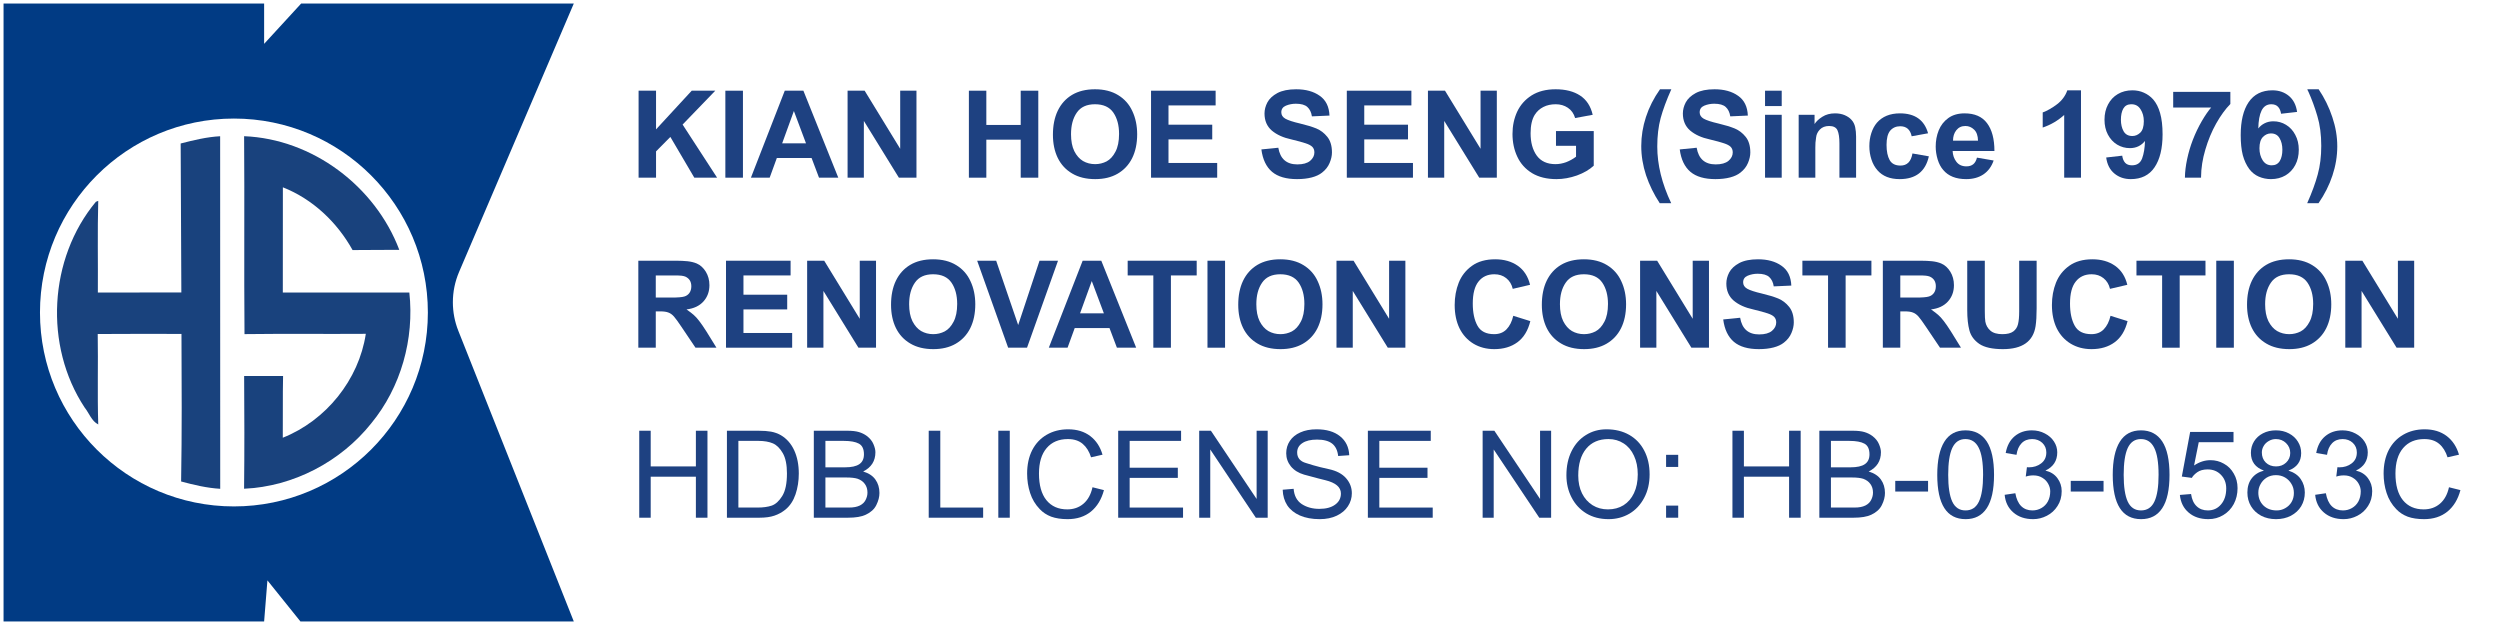 <svg xmlns="http://www.w3.org/2000/svg" xmlns:xlink="http://www.w3.org/1999/xlink" width="400" zoomAndPan="magnify" viewBox="0 0 300 75" height="100" preserveAspectRatio="xMidYMid meet" version="1.0"><defs><g/><clipPath id="3c4c2ec107"><path d="M 0.426 0.426 L 68.863 0.426 L 68.863 74.574 L 0.426 74.574 Z M 0.426 0.426 " clip-rule="nonzero"/></clipPath><clipPath id="1562d98f9e"><path d="M 28.07 60.77 C 15.219 60.77 4.797 50.352 4.797 37.5 C 4.797 24.648 15.219 14.227 28.07 14.227 C 40.926 14.227 51.344 24.648 51.344 37.5 C 51.344 50.352 40.926 60.77 28.07 60.77 M 54.344 36.273 C 54.344 35.648 54.406 35.023 54.531 34.414 C 54.656 33.805 54.844 33.207 55.09 32.629 L 68.855 0.426 L 36.137 0.426 L 31.695 5.262 L 31.695 0.426 L 0.426 0.426 L 0.426 74.574 L 31.695 74.574 L 32.09 69.645 L 36.051 74.574 L 68.855 74.574 L 55 39.699 C 54.566 38.609 54.344 37.449 54.344 36.277 " clip-rule="nonzero"/></clipPath><clipPath id="c976ebee09"><path d="M 6.816 16.277 L 26.504 16.277 L 26.504 58.723 L 6.816 58.723 Z M 6.816 16.277 " clip-rule="nonzero"/></clipPath><clipPath id="22e333b0fb"><path d="M 21.68 17.219 C 23.238 16.82 24.809 16.434 26.418 16.348 C 26.422 30.453 26.414 44.551 26.426 58.656 C 24.828 58.562 23.273 58.191 21.734 57.777 C 21.836 51.879 21.805 45.973 21.777 40.07 C 18.426 40.07 15.074 40.051 11.727 40.082 C 11.789 43.699 11.676 47.316 11.789 50.934 C 10.992 50.539 10.688 49.562 10.152 48.898 C 5.27 41.5 5.84 31.027 11.504 24.215 C 11.574 24.184 11.719 24.133 11.789 24.102 C 11.688 27.766 11.77 31.438 11.742 35.102 C 15.082 35.105 18.422 35.109 21.762 35.098 C 21.727 29.141 21.707 23.18 21.68 17.219 " clip-rule="nonzero"/></clipPath><clipPath id="ae5626e20d"><path d="M 29.234 16.277 L 49.262 16.277 L 49.262 58.723 L 29.234 58.723 Z M 29.234 16.277 " clip-rule="nonzero"/></clipPath><clipPath id="8de4f19d14"><path d="M 29.297 16.344 C 37.5 16.672 45.023 22.352 47.914 29.98 C 46.047 30.008 44.176 29.977 42.309 30.008 C 40.449 26.664 37.527 23.891 33.945 22.477 C 33.934 26.688 33.949 30.895 33.938 35.105 L 49.121 35.105 C 49.734 40.668 48.117 46.465 44.551 50.801 C 40.883 55.41 35.184 58.391 29.289 58.648 C 29.34 54.137 29.328 49.629 29.297 45.121 C 30.852 45.121 32.41 45.121 33.969 45.121 C 33.914 47.59 33.961 50.062 33.934 52.527 C 39.117 50.465 43.059 45.586 43.898 40.059 C 39.043 40.094 34.191 40.031 29.34 40.094 C 29.273 32.18 29.355 24.262 29.293 16.344 " clip-rule="nonzero"/></clipPath></defs><g fill="#1e4181" fill-opacity="1"><g transform="translate(75.537, 21.322)"><g><path d="M 3.188 -5.797 L 7.469 -10.438 L 10.297 -10.438 L 6.375 -6.375 L 10.516 0 L 7.781 0 L 4.906 -4.891 L 3.188 -3.156 L 3.188 0 L 1.094 0 L 1.094 -10.438 L 3.188 -10.438 Z M 3.188 -5.797 "/></g></g></g><g fill="#1e4181" fill-opacity="1"><g transform="translate(86.059, 21.322)"><g><path d="M 3.094 0 L 0.984 0 L 0.984 -10.438 L 3.094 -10.438 Z M 3.094 0 "/></g></g></g><g fill="#1e4181" fill-opacity="1"><g transform="translate(90.11, 21.322)"><g><path d="M 10.484 0 L 8.172 0 L 7.281 -2.359 L 3.109 -2.359 L 2.25 0 L 0 0 L 4.062 -10.438 L 6.297 -10.438 Z M 3.75 -4.125 L 6.609 -4.125 L 5.156 -8 Z M 3.75 -4.125 "/></g></g></g><g fill="#1e4181" fill-opacity="1"><g transform="translate(100.632, 21.322)"><g><path d="M 7.391 -3.469 L 7.391 -10.438 L 9.344 -10.438 L 9.344 0 L 7.234 0 L 3.031 -6.812 L 3.031 0 L 1.078 0 L 1.078 -10.438 L 3.125 -10.438 Z M 7.391 -3.469 "/></g></g></g><g fill="#1e4181" fill-opacity="1"><g transform="translate(111.153, 21.322)"><g/></g></g><g fill="#1e4181" fill-opacity="1"><g transform="translate(115.204, 21.322)"><g><path d="M 3.156 -6.328 L 7.281 -6.328 L 7.281 -10.438 L 9.391 -10.438 L 9.391 0 L 7.281 0 L 7.281 -4.562 L 3.156 -4.562 L 3.156 0 L 1.062 0 L 1.062 -10.438 L 3.156 -10.438 Z M 3.156 -6.328 "/></g></g></g><g fill="#1e4181" fill-opacity="1"><g transform="translate(125.726, 21.322)"><g><path d="M 5.672 -10.609 C 6.766 -10.609 7.691 -10.375 8.453 -9.906 C 9.211 -9.445 9.781 -8.805 10.156 -7.984 C 10.539 -7.172 10.734 -6.242 10.734 -5.203 C 10.734 -4.098 10.531 -3.141 10.125 -2.328 C 9.719 -1.523 9.133 -0.906 8.375 -0.469 C 7.625 -0.039 6.734 0.172 5.703 0.172 C 4.617 0.172 3.695 -0.051 2.938 -0.5 C 2.176 -0.945 1.598 -1.57 1.203 -2.375 C 0.816 -3.176 0.625 -4.102 0.625 -5.156 C 0.625 -6.258 0.816 -7.219 1.203 -8.031 C 1.598 -8.852 2.172 -9.488 2.922 -9.938 C 3.672 -10.383 4.586 -10.609 5.672 -10.609 Z M 2.797 -5.219 C 2.797 -4.406 2.926 -3.727 3.188 -3.188 C 3.457 -2.656 3.805 -2.258 4.234 -2 C 4.672 -1.75 5.156 -1.625 5.688 -1.625 C 6.176 -1.625 6.633 -1.734 7.062 -1.953 C 7.488 -2.18 7.844 -2.566 8.125 -3.109 C 8.414 -3.648 8.562 -4.363 8.562 -5.25 C 8.562 -6.289 8.332 -7.145 7.875 -7.812 C 7.414 -8.477 6.68 -8.812 5.672 -8.812 C 4.672 -8.812 3.941 -8.473 3.484 -7.797 C 3.023 -7.129 2.797 -6.27 2.797 -5.219 Z M 2.797 -5.219 "/></g></g></g><g fill="#1e4181" fill-opacity="1"><g transform="translate(137.063, 21.322)"><g><path d="M 8.812 -8.672 L 3.156 -8.672 L 3.156 -6.359 L 8.406 -6.359 L 8.406 -4.594 L 3.156 -4.594 L 3.156 -1.766 L 9 -1.766 L 9 0 L 1.062 0 L 1.062 -10.438 L 8.812 -10.438 Z M 8.812 -8.672 "/></g></g></g><g fill="#1e4181" fill-opacity="1"><g transform="translate(146.783, 21.322)"><g/></g></g><g fill="#1e4181" fill-opacity="1"><g transform="translate(150.835, 21.322)"><g><path d="M 4.703 -10.609 C 5.859 -10.609 6.801 -10.348 7.531 -9.828 C 8.27 -9.316 8.66 -8.523 8.703 -7.453 L 6.594 -7.359 C 6.52 -7.848 6.336 -8.223 6.047 -8.484 C 5.766 -8.742 5.305 -8.875 4.672 -8.875 C 4.242 -8.875 3.844 -8.797 3.469 -8.641 C 3.102 -8.484 2.922 -8.219 2.922 -7.844 C 2.922 -7.52 3.082 -7.266 3.406 -7.078 C 3.738 -6.891 4.328 -6.695 5.172 -6.5 C 5.961 -6.312 6.613 -6.113 7.125 -5.906 C 7.633 -5.695 8.07 -5.363 8.438 -4.906 C 8.812 -4.445 9 -3.82 9 -3.031 C 9 -2.633 8.906 -2.211 8.719 -1.766 C 8.531 -1.316 8.227 -0.93 7.812 -0.609 C 7.5 -0.359 7.086 -0.164 6.578 -0.031 C 6.066 0.102 5.477 0.172 4.812 0.172 C 3.508 0.172 2.508 -0.117 1.812 -0.703 C 1.113 -1.297 0.688 -2.191 0.531 -3.391 L 2.562 -3.594 C 2.789 -2.258 3.551 -1.594 4.844 -1.594 C 5.52 -1.594 6.031 -1.734 6.375 -2.016 C 6.719 -2.305 6.891 -2.645 6.891 -3.031 C 6.891 -3.312 6.805 -3.535 6.641 -3.703 C 6.473 -3.867 6.207 -4.008 5.844 -4.125 C 5.477 -4.25 4.906 -4.406 4.125 -4.594 C 3.156 -4.801 2.375 -5.156 1.781 -5.656 C 1.195 -6.164 0.906 -6.848 0.906 -7.703 C 0.906 -8.148 1.02 -8.594 1.25 -9.031 C 1.488 -9.477 1.891 -9.852 2.453 -10.156 C 3.023 -10.457 3.773 -10.609 4.703 -10.609 Z M 4.703 -10.609 "/></g></g></g><g fill="#1e4181" fill-opacity="1"><g transform="translate(160.555, 21.322)"><g><path d="M 8.812 -8.672 L 3.156 -8.672 L 3.156 -6.359 L 8.406 -6.359 L 8.406 -4.594 L 3.156 -4.594 L 3.156 -1.766 L 9 -1.766 L 9 0 L 1.062 0 L 1.062 -10.438 L 8.812 -10.438 Z M 8.812 -8.672 "/></g></g></g><g fill="#1e4181" fill-opacity="1"><g transform="translate(170.275, 21.322)"><g><path d="M 7.391 -3.469 L 7.391 -10.438 L 9.344 -10.438 L 9.344 0 L 7.234 0 L 3.031 -6.812 L 3.031 0 L 1.078 0 L 1.078 -10.438 L 3.125 -10.438 Z M 7.391 -3.469 "/></g></g></g><g fill="#1e4181" fill-opacity="1"><g transform="translate(180.796, 21.322)"><g><path d="M 5.875 -10.609 C 7.07 -10.609 8.051 -10.359 8.812 -9.859 C 9.582 -9.359 10.086 -8.586 10.328 -7.547 L 8.219 -7.156 C 8.062 -7.695 7.77 -8.109 7.344 -8.391 C 6.926 -8.672 6.441 -8.812 5.891 -8.812 C 5.328 -8.812 4.832 -8.703 4.406 -8.484 C 3.977 -8.266 3.633 -7.953 3.375 -7.547 C 3.039 -7.004 2.875 -6.266 2.875 -5.328 C 2.875 -4.234 3.117 -3.344 3.609 -2.656 C 4.109 -1.969 4.859 -1.625 5.859 -1.625 C 6.285 -1.625 6.711 -1.703 7.141 -1.859 C 7.566 -2.023 7.961 -2.242 8.328 -2.516 L 8.328 -3.828 L 5.922 -3.828 L 5.922 -5.594 L 10.453 -5.594 L 10.453 -1.438 C 9.93 -0.957 9.258 -0.566 8.438 -0.266 C 7.613 0.023 6.797 0.172 5.984 0.172 C 4.828 0.172 3.848 -0.066 3.047 -0.547 C 2.254 -1.035 1.664 -1.691 1.281 -2.516 C 0.895 -3.336 0.703 -4.25 0.703 -5.25 C 0.703 -6.219 0.891 -7.109 1.266 -7.922 C 1.648 -8.734 2.227 -9.383 3 -9.875 C 3.781 -10.363 4.738 -10.609 5.875 -10.609 Z M 5.875 -10.609 "/></g></g></g><g fill="#1e4181" fill-opacity="1"><g transform="translate(192.134, 21.322)"><g/></g></g><g fill="#1e4181" fill-opacity="1"><g transform="translate(196.185, 21.322)"><g><path d="M 2.688 -3.734 C 2.688 -1.555 3.242 0.707 4.359 3.062 L 2.984 3.062 C 2.285 2 1.738 0.883 1.344 -0.281 C 0.957 -1.457 0.766 -2.629 0.766 -3.797 C 0.766 -4.973 0.953 -6.133 1.328 -7.281 C 1.703 -8.438 2.266 -9.547 3.016 -10.609 L 4.375 -10.609 C 3.801 -9.328 3.375 -8.176 3.094 -7.156 C 2.82 -6.133 2.688 -4.992 2.688 -3.734 Z M 2.688 -3.734 "/></g></g></g><g fill="#1e4181" fill-opacity="1"><g transform="translate(201.038, 21.322)"><g><path d="M 4.703 -10.609 C 5.859 -10.609 6.801 -10.348 7.531 -9.828 C 8.27 -9.316 8.66 -8.523 8.703 -7.453 L 6.594 -7.359 C 6.52 -7.848 6.336 -8.223 6.047 -8.484 C 5.766 -8.742 5.305 -8.875 4.672 -8.875 C 4.242 -8.875 3.844 -8.797 3.469 -8.641 C 3.102 -8.484 2.922 -8.219 2.922 -7.844 C 2.922 -7.52 3.082 -7.266 3.406 -7.078 C 3.738 -6.891 4.328 -6.695 5.172 -6.5 C 5.961 -6.312 6.613 -6.113 7.125 -5.906 C 7.633 -5.695 8.07 -5.363 8.438 -4.906 C 8.812 -4.445 9 -3.82 9 -3.031 C 9 -2.633 8.906 -2.211 8.719 -1.766 C 8.531 -1.316 8.227 -0.93 7.812 -0.609 C 7.5 -0.359 7.086 -0.164 6.578 -0.031 C 6.066 0.102 5.477 0.172 4.812 0.172 C 3.508 0.172 2.508 -0.117 1.812 -0.703 C 1.113 -1.297 0.688 -2.191 0.531 -3.391 L 2.562 -3.594 C 2.789 -2.258 3.551 -1.594 4.844 -1.594 C 5.52 -1.594 6.031 -1.734 6.375 -2.016 C 6.719 -2.305 6.891 -2.645 6.891 -3.031 C 6.891 -3.312 6.805 -3.535 6.641 -3.703 C 6.473 -3.867 6.207 -4.008 5.844 -4.125 C 5.477 -4.25 4.906 -4.406 4.125 -4.594 C 3.156 -4.801 2.375 -5.156 1.781 -5.656 C 1.195 -6.164 0.906 -6.848 0.906 -7.703 C 0.906 -8.148 1.02 -8.594 1.25 -9.031 C 1.488 -9.477 1.891 -9.852 2.453 -10.156 C 3.023 -10.457 3.773 -10.609 4.703 -10.609 Z M 4.703 -10.609 "/></g></g></g><g fill="#1e4181" fill-opacity="1"><g transform="translate(210.758, 21.322)"><g><path d="M 3.047 -8.594 L 1.047 -8.594 L 1.047 -10.438 L 3.047 -10.438 Z M 3.047 0 L 1.047 0 L 1.047 -7.547 L 3.047 -7.547 Z M 3.047 0 "/></g></g></g><g fill="#1e4181" fill-opacity="1"><g transform="translate(214.809, 21.322)"><g><path d="M 5.391 -7.719 C 5.836 -7.719 6.227 -7.645 6.562 -7.5 C 6.895 -7.352 7.156 -7.176 7.344 -6.969 C 7.582 -6.719 7.738 -6.414 7.812 -6.062 C 7.883 -5.719 7.922 -5.336 7.922 -4.922 L 7.922 0 L 5.922 0 L 5.922 -4.125 C 5.922 -4.82 5.844 -5.344 5.688 -5.688 C 5.531 -6.031 5.195 -6.203 4.688 -6.203 C 4.219 -6.203 3.848 -6.062 3.578 -5.781 C 3.316 -5.508 3.164 -5.195 3.125 -4.844 C 3.094 -4.602 3.066 -4.391 3.047 -4.203 C 3.035 -4.023 3.031 -3.82 3.031 -3.594 L 3.031 0 L 1.031 0 L 1.031 -7.547 L 2.938 -7.547 L 2.938 -6.438 C 3.145 -6.758 3.457 -7.051 3.875 -7.312 C 4.301 -7.582 4.805 -7.719 5.391 -7.719 Z M 5.391 -7.719 "/></g></g></g><g fill="#1e4181" fill-opacity="1"><g transform="translate(223.713, 21.322)"><g><path d="M 1.516 -6.594 C 2.172 -7.344 3.094 -7.719 4.281 -7.719 C 6.082 -7.719 7.207 -6.922 7.656 -5.328 L 5.688 -4.969 C 5.52 -5.77 5.062 -6.172 4.312 -6.172 C 3.812 -6.172 3.41 -5.992 3.109 -5.641 C 2.816 -5.285 2.672 -4.719 2.672 -3.938 C 2.672 -3.164 2.797 -2.555 3.047 -2.109 C 3.297 -1.672 3.727 -1.453 4.344 -1.453 C 4.738 -1.453 5.055 -1.57 5.297 -1.812 C 5.535 -2.051 5.695 -2.414 5.781 -2.906 L 7.75 -2.562 C 7.344 -0.738 6.176 0.172 4.25 0.172 C 3.094 0.172 2.207 -0.176 1.594 -0.875 C 1.27 -1.238 1.023 -1.676 0.859 -2.188 C 0.691 -2.695 0.609 -3.227 0.609 -3.781 C 0.609 -4.344 0.688 -4.863 0.844 -5.344 C 1 -5.832 1.223 -6.25 1.516 -6.594 Z M 1.516 -6.594 "/></g></g></g><g fill="#1e4181" fill-opacity="1"><g transform="translate(231.815, 21.322)"><g><path d="M 3.938 -7.719 C 5.145 -7.719 6.039 -7.328 6.625 -6.547 C 7.219 -5.766 7.516 -4.648 7.516 -3.203 L 2.5 -3.203 C 2.52 -2.703 2.672 -2.27 2.953 -1.906 C 3.234 -1.539 3.633 -1.359 4.156 -1.359 C 4.488 -1.359 4.758 -1.441 4.969 -1.609 C 5.176 -1.773 5.328 -2.039 5.422 -2.406 L 7.422 -2.062 C 7.172 -1.332 6.758 -0.773 6.188 -0.391 C 5.625 -0.016 4.938 0.172 4.125 0.172 C 2.906 0.172 1.988 -0.191 1.375 -0.922 C 1.082 -1.254 0.859 -1.676 0.703 -2.188 C 0.547 -2.707 0.469 -3.223 0.469 -3.734 C 0.469 -4.422 0.586 -5.066 0.828 -5.672 C 1.078 -6.285 1.461 -6.781 1.984 -7.156 C 2.504 -7.531 3.156 -7.719 3.938 -7.719 Z M 2.547 -4.438 L 5.547 -4.438 C 5.535 -5.039 5.379 -5.484 5.078 -5.766 C 4.785 -6.055 4.438 -6.203 4.031 -6.203 C 3.57 -6.203 3.207 -6.031 2.938 -5.688 C 2.676 -5.352 2.547 -4.938 2.547 -4.438 Z M 2.547 -4.438 "/></g></g></g><g fill="#1e4181" fill-opacity="1"><g transform="translate(239.918, 21.322)"><g/></g></g><g fill="#1e4181" fill-opacity="1"><g transform="translate(243.969, 21.322)"><g><path d="M 5.75 0 L 3.734 0 L 3.734 -7.531 C 2.992 -6.852 2.133 -6.348 1.156 -6.016 L 1.156 -7.828 C 1.688 -8.023 2.254 -8.348 2.859 -8.797 C 3.461 -9.254 3.879 -9.816 4.109 -10.484 L 5.75 -10.484 Z M 5.75 0 "/></g></g></g><g fill="#1e4181" fill-opacity="1"><g transform="translate(252.071, 21.322)"><g><path d="M 3.812 -10.484 C 4.312 -10.484 4.77 -10.391 5.188 -10.203 C 5.613 -10.016 5.984 -9.75 6.297 -9.406 C 6.672 -8.977 6.953 -8.426 7.141 -7.75 C 7.336 -7.07 7.438 -6.223 7.438 -5.203 C 7.438 -3.504 7.113 -2.18 6.469 -1.234 C 5.832 -0.297 4.883 0.172 3.625 0.172 C 2.852 0.172 2.195 -0.051 1.656 -0.5 C 1.113 -0.945 0.785 -1.586 0.672 -2.422 L 2.594 -2.641 C 2.645 -2.273 2.766 -1.988 2.953 -1.781 C 3.141 -1.582 3.41 -1.484 3.766 -1.484 C 4.367 -1.484 4.773 -1.758 4.984 -2.312 C 5.191 -2.875 5.305 -3.57 5.328 -4.406 C 4.867 -3.832 4.266 -3.547 3.516 -3.547 C 2.961 -3.547 2.453 -3.688 1.984 -3.969 C 1.523 -4.25 1.156 -4.648 0.875 -5.172 C 0.602 -5.691 0.469 -6.285 0.469 -6.953 C 0.469 -7.641 0.609 -8.25 0.891 -8.781 C 1.172 -9.32 1.562 -9.738 2.062 -10.031 C 2.57 -10.332 3.156 -10.484 3.812 -10.484 Z M 2.438 -6.953 C 2.438 -6.41 2.547 -5.945 2.766 -5.562 C 2.984 -5.188 3.332 -5 3.812 -5 C 4.156 -5 4.469 -5.129 4.75 -5.391 C 5.039 -5.66 5.188 -6.125 5.188 -6.781 C 5.188 -7.332 5.055 -7.805 4.797 -8.203 C 4.547 -8.609 4.18 -8.812 3.703 -8.812 L 3.641 -8.812 C 3.223 -8.801 2.914 -8.625 2.719 -8.281 C 2.531 -7.938 2.438 -7.492 2.438 -6.953 Z M 2.438 -6.953 "/></g></g></g><g fill="#1e4181" fill-opacity="1"><g transform="translate(260.174, 21.322)"><g><path d="M 7.469 -8.844 C 6.875 -8.238 6.305 -7.457 5.766 -6.5 C 5.234 -5.551 4.801 -4.508 4.469 -3.375 C 4.133 -2.25 3.961 -1.148 3.953 -0.078 L 3.953 0 L 2.016 0 C 2.023 -0.695 2.113 -1.438 2.281 -2.219 C 2.445 -3.008 2.676 -3.785 2.969 -4.547 C 3.281 -5.348 3.641 -6.098 4.047 -6.797 C 4.461 -7.504 4.836 -8.047 5.172 -8.422 L 0.609 -8.422 L 0.609 -10.297 L 7.469 -10.297 Z M 7.469 -8.844 "/></g></g></g><g fill="#1e4181" fill-opacity="1"><g transform="translate(268.276, 21.322)"><g><path d="M 4.422 -10.484 C 5.191 -10.484 5.848 -10.258 6.391 -9.812 C 6.93 -9.363 7.258 -8.723 7.375 -7.891 L 5.453 -7.672 C 5.398 -8.023 5.281 -8.301 5.094 -8.5 C 4.906 -8.707 4.633 -8.812 4.281 -8.812 C 3.75 -8.812 3.359 -8.555 3.109 -8.047 C 2.867 -7.547 2.738 -6.832 2.719 -5.906 C 2.914 -6.164 3.172 -6.375 3.484 -6.531 C 3.797 -6.688 4.145 -6.766 4.531 -6.766 C 5.082 -6.766 5.586 -6.625 6.047 -6.344 C 6.516 -6.062 6.883 -5.66 7.156 -5.141 C 7.438 -4.617 7.578 -4.023 7.578 -3.359 C 7.578 -2.66 7.438 -2.047 7.156 -1.516 C 6.875 -0.984 6.477 -0.566 5.969 -0.266 C 5.469 0.023 4.891 0.172 4.234 0.172 C 3.723 0.172 3.238 0.07 2.781 -0.125 C 2.332 -0.32 1.953 -0.625 1.641 -1.031 C 1.297 -1.5 1.035 -2.055 0.859 -2.703 C 0.691 -3.359 0.609 -4.16 0.609 -5.109 C 0.609 -6.805 0.926 -8.125 1.562 -9.062 C 2.207 -10.008 3.16 -10.484 4.422 -10.484 Z M 2.859 -3.531 C 2.859 -2.969 2.988 -2.484 3.25 -2.078 C 3.508 -1.68 3.867 -1.484 4.328 -1.484 C 4.766 -1.484 5.086 -1.656 5.297 -2 C 5.504 -2.344 5.609 -2.797 5.609 -3.359 C 5.609 -3.91 5.492 -4.375 5.266 -4.75 C 5.047 -5.125 4.703 -5.312 4.234 -5.312 C 3.879 -5.312 3.562 -5.172 3.281 -4.891 C 3 -4.609 2.859 -4.156 2.859 -3.531 Z M 2.859 -3.531 "/></g></g></g><g fill="#1e4181" fill-opacity="1"><g transform="translate(276.379, 21.322)"><g><path d="M 4.094 -3.766 C 4.094 -2.578 3.898 -1.41 3.516 -0.266 C 3.141 0.879 2.582 1.988 1.844 3.062 L 0.484 3.062 C 1.055 1.781 1.477 0.629 1.75 -0.391 C 2.031 -1.41 2.172 -2.551 2.172 -3.812 C 2.172 -5.164 2.016 -6.359 1.703 -7.391 C 1.398 -8.43 1.039 -9.41 0.625 -10.328 C 0.57 -10.41 0.531 -10.504 0.5 -10.609 L 1.859 -10.609 C 2.566 -9.555 3.113 -8.441 3.5 -7.266 C 3.895 -6.098 4.094 -4.93 4.094 -3.766 Z M 4.094 -3.766 "/></g></g></g><g fill="#1e4181" fill-opacity="1"><g transform="translate(75.537, 41.724)"><g><path d="M 8.062 -10.109 C 8.5 -9.922 8.863 -9.594 9.156 -9.125 C 9.445 -8.656 9.594 -8.113 9.594 -7.5 C 9.594 -6.727 9.352 -6.078 8.875 -5.547 C 8.395 -5.016 7.719 -4.695 6.844 -4.594 C 7.219 -4.332 7.504 -4.113 7.703 -3.938 C 7.898 -3.77 8.117 -3.531 8.359 -3.219 C 8.598 -2.914 8.895 -2.484 9.25 -1.922 L 10.438 0 L 7.922 0 L 6.219 -2.531 C 5.844 -3.094 5.551 -3.492 5.344 -3.734 C 5.133 -3.973 4.91 -4.133 4.672 -4.219 C 4.441 -4.312 4.113 -4.359 3.688 -4.359 L 3.156 -4.359 L 3.156 0 L 1.062 0 L 1.062 -10.438 L 5.625 -10.438 C 6.125 -10.438 6.57 -10.414 6.969 -10.375 C 7.375 -10.332 7.738 -10.242 8.062 -10.109 Z M 6.578 -6.141 C 6.828 -6.211 7.031 -6.352 7.188 -6.562 C 7.344 -6.781 7.422 -7.051 7.422 -7.375 C 7.422 -7.926 7.18 -8.312 6.703 -8.531 C 6.578 -8.582 6.422 -8.617 6.234 -8.641 C 6.055 -8.66 5.742 -8.672 5.297 -8.672 L 3.156 -8.672 L 3.156 -6.016 L 5.016 -6.016 C 5.773 -6.016 6.297 -6.055 6.578 -6.141 Z M 6.578 -6.141 "/></g></g></g><g fill="#1e4181" fill-opacity="1"><g transform="translate(86.059, 41.724)"><g><path d="M 8.812 -8.672 L 3.156 -8.672 L 3.156 -6.359 L 8.406 -6.359 L 8.406 -4.594 L 3.156 -4.594 L 3.156 -1.766 L 9 -1.766 L 9 0 L 1.062 0 L 1.062 -10.438 L 8.812 -10.438 Z M 8.812 -8.672 "/></g></g></g><g fill="#1e4181" fill-opacity="1"><g transform="translate(95.779, 41.724)"><g><path d="M 7.391 -3.469 L 7.391 -10.438 L 9.344 -10.438 L 9.344 0 L 7.234 0 L 3.031 -6.812 L 3.031 0 L 1.078 0 L 1.078 -10.438 L 3.125 -10.438 Z M 7.391 -3.469 "/></g></g></g><g fill="#1e4181" fill-opacity="1"><g transform="translate(106.3, 41.724)"><g><path d="M 5.672 -10.609 C 6.766 -10.609 7.691 -10.375 8.453 -9.906 C 9.211 -9.445 9.781 -8.805 10.156 -7.984 C 10.539 -7.172 10.734 -6.242 10.734 -5.203 C 10.734 -4.098 10.531 -3.141 10.125 -2.328 C 9.719 -1.523 9.133 -0.906 8.375 -0.469 C 7.625 -0.039 6.734 0.172 5.703 0.172 C 4.617 0.172 3.695 -0.051 2.938 -0.5 C 2.176 -0.945 1.598 -1.57 1.203 -2.375 C 0.816 -3.176 0.625 -4.102 0.625 -5.156 C 0.625 -6.258 0.816 -7.219 1.203 -8.031 C 1.598 -8.852 2.172 -9.488 2.922 -9.938 C 3.672 -10.383 4.586 -10.609 5.672 -10.609 Z M 2.797 -5.219 C 2.797 -4.406 2.926 -3.727 3.188 -3.188 C 3.457 -2.656 3.805 -2.258 4.234 -2 C 4.672 -1.75 5.156 -1.625 5.688 -1.625 C 6.176 -1.625 6.633 -1.734 7.062 -1.953 C 7.488 -2.18 7.844 -2.566 8.125 -3.109 C 8.414 -3.648 8.562 -4.363 8.562 -5.25 C 8.562 -6.289 8.332 -7.145 7.875 -7.812 C 7.414 -8.477 6.68 -8.812 5.672 -8.812 C 4.672 -8.812 3.941 -8.473 3.484 -7.797 C 3.023 -7.129 2.797 -6.27 2.797 -5.219 Z M 2.797 -5.219 "/></g></g></g><g fill="#1e4181" fill-opacity="1"><g transform="translate(117.259, 41.724)"><g><path d="M 4.922 -2.719 L 7.484 -10.438 L 9.703 -10.438 L 5.984 0 L 3.719 0 L 0 -10.438 L 2.281 -10.438 Z M 4.922 -2.719 "/></g></g></g><g fill="#1e4181" fill-opacity="1"><g transform="translate(125.857, 41.724)"><g><path d="M 10.484 0 L 8.172 0 L 7.281 -2.359 L 3.109 -2.359 L 2.25 0 L 0 0 L 4.062 -10.438 L 6.297 -10.438 Z M 3.75 -4.125 L 6.609 -4.125 L 5.156 -8 Z M 3.75 -4.125 "/></g></g></g><g fill="#1e4181" fill-opacity="1"><g transform="translate(135.009, 41.724)"><g><path d="M 8.594 -8.672 L 5.5 -8.672 L 5.5 0 L 3.391 0 L 3.391 -8.672 L 0.312 -8.672 L 0.312 -10.438 L 8.594 -10.438 Z M 8.594 -8.672 "/></g></g></g><g fill="#1e4181" fill-opacity="1"><g transform="translate(143.913, 41.724)"><g><path d="M 3.094 0 L 0.984 0 L 0.984 -10.438 L 3.094 -10.438 Z M 3.094 0 "/></g></g></g><g fill="#1e4181" fill-opacity="1"><g transform="translate(147.964, 41.724)"><g><path d="M 5.672 -10.609 C 6.766 -10.609 7.691 -10.375 8.453 -9.906 C 9.211 -9.445 9.781 -8.805 10.156 -7.984 C 10.539 -7.172 10.734 -6.242 10.734 -5.203 C 10.734 -4.098 10.531 -3.141 10.125 -2.328 C 9.719 -1.523 9.133 -0.906 8.375 -0.469 C 7.625 -0.039 6.734 0.172 5.703 0.172 C 4.617 0.172 3.695 -0.051 2.938 -0.5 C 2.176 -0.945 1.598 -1.57 1.203 -2.375 C 0.816 -3.176 0.625 -4.102 0.625 -5.156 C 0.625 -6.258 0.816 -7.219 1.203 -8.031 C 1.598 -8.852 2.172 -9.488 2.922 -9.938 C 3.672 -10.383 4.586 -10.609 5.672 -10.609 Z M 2.797 -5.219 C 2.797 -4.406 2.926 -3.727 3.188 -3.188 C 3.457 -2.656 3.805 -2.258 4.234 -2 C 4.672 -1.75 5.156 -1.625 5.688 -1.625 C 6.176 -1.625 6.633 -1.734 7.062 -1.953 C 7.488 -2.18 7.844 -2.566 8.125 -3.109 C 8.414 -3.648 8.562 -4.363 8.562 -5.25 C 8.562 -6.289 8.332 -7.145 7.875 -7.812 C 7.414 -8.477 6.68 -8.812 5.672 -8.812 C 4.672 -8.812 3.941 -8.473 3.484 -7.797 C 3.023 -7.129 2.797 -6.27 2.797 -5.219 Z M 2.797 -5.219 "/></g></g></g><g fill="#1e4181" fill-opacity="1"><g transform="translate(159.301, 41.724)"><g><path d="M 7.391 -3.469 L 7.391 -10.438 L 9.344 -10.438 L 9.344 0 L 7.234 0 L 3.031 -6.812 L 3.031 0 L 1.078 0 L 1.078 -10.438 L 3.125 -10.438 Z M 7.391 -3.469 "/></g></g></g><g fill="#1e4181" fill-opacity="1"><g transform="translate(169.823, 41.724)"><g/></g></g><g fill="#1e4181" fill-opacity="1"><g transform="translate(173.874, 41.724)"><g><path d="M 5.547 -10.609 C 6.617 -10.609 7.523 -10.348 8.266 -9.828 C 9.004 -9.305 9.492 -8.547 9.734 -7.547 L 7.656 -7.062 C 7.531 -7.602 7.27 -8.031 6.875 -8.344 C 6.488 -8.656 6.016 -8.812 5.453 -8.812 C 4.641 -8.812 4.004 -8.52 3.547 -7.938 C 3.086 -7.363 2.859 -6.484 2.859 -5.297 C 2.859 -4.203 3.047 -3.316 3.422 -2.641 C 3.797 -1.961 4.461 -1.625 5.422 -1.625 C 6.035 -1.625 6.531 -1.816 6.906 -2.203 C 7.289 -2.598 7.562 -3.141 7.719 -3.828 L 9.766 -3.188 C 9.484 -2.051 8.969 -1.207 8.219 -0.656 C 7.469 -0.102 6.539 0.172 5.438 0.172 C 4.5 0.172 3.664 -0.047 2.938 -0.484 C 2.219 -0.922 1.66 -1.535 1.266 -2.328 C 0.879 -3.129 0.688 -4.062 0.688 -5.125 C 0.688 -6.082 0.848 -6.973 1.172 -7.797 C 1.504 -8.629 2.035 -9.305 2.766 -9.828 C 3.492 -10.348 4.422 -10.609 5.547 -10.609 Z M 5.547 -10.609 "/></g></g></g><g fill="#1e4181" fill-opacity="1"><g transform="translate(184.396, 41.724)"><g><path d="M 5.672 -10.609 C 6.766 -10.609 7.691 -10.375 8.453 -9.906 C 9.211 -9.445 9.781 -8.805 10.156 -7.984 C 10.539 -7.172 10.734 -6.242 10.734 -5.203 C 10.734 -4.098 10.531 -3.141 10.125 -2.328 C 9.719 -1.523 9.133 -0.906 8.375 -0.469 C 7.625 -0.039 6.734 0.172 5.703 0.172 C 4.617 0.172 3.695 -0.051 2.938 -0.5 C 2.176 -0.945 1.598 -1.57 1.203 -2.375 C 0.816 -3.176 0.625 -4.102 0.625 -5.156 C 0.625 -6.258 0.816 -7.219 1.203 -8.031 C 1.598 -8.852 2.172 -9.488 2.922 -9.938 C 3.672 -10.383 4.586 -10.609 5.672 -10.609 Z M 2.797 -5.219 C 2.797 -4.406 2.926 -3.727 3.188 -3.188 C 3.457 -2.656 3.805 -2.258 4.234 -2 C 4.672 -1.75 5.156 -1.625 5.688 -1.625 C 6.176 -1.625 6.633 -1.734 7.062 -1.953 C 7.488 -2.18 7.844 -2.566 8.125 -3.109 C 8.414 -3.648 8.562 -4.363 8.562 -5.25 C 8.562 -6.289 8.332 -7.145 7.875 -7.812 C 7.414 -8.477 6.68 -8.812 5.672 -8.812 C 4.672 -8.812 3.941 -8.473 3.484 -7.797 C 3.023 -7.129 2.797 -6.27 2.797 -5.219 Z M 2.797 -5.219 "/></g></g></g><g fill="#1e4181" fill-opacity="1"><g transform="translate(195.733, 41.724)"><g><path d="M 7.391 -3.469 L 7.391 -10.438 L 9.344 -10.438 L 9.344 0 L 7.234 0 L 3.031 -6.812 L 3.031 0 L 1.078 0 L 1.078 -10.438 L 3.125 -10.438 Z M 7.391 -3.469 "/></g></g></g><g fill="#1e4181" fill-opacity="1"><g transform="translate(206.255, 41.724)"><g><path d="M 4.703 -10.609 C 5.859 -10.609 6.801 -10.348 7.531 -9.828 C 8.27 -9.316 8.66 -8.523 8.703 -7.453 L 6.594 -7.359 C 6.52 -7.848 6.336 -8.223 6.047 -8.484 C 5.766 -8.742 5.305 -8.875 4.672 -8.875 C 4.242 -8.875 3.844 -8.797 3.469 -8.641 C 3.102 -8.484 2.922 -8.219 2.922 -7.844 C 2.922 -7.52 3.082 -7.266 3.406 -7.078 C 3.738 -6.891 4.328 -6.695 5.172 -6.5 C 5.961 -6.312 6.613 -6.113 7.125 -5.906 C 7.633 -5.695 8.07 -5.363 8.438 -4.906 C 8.812 -4.445 9 -3.82 9 -3.031 C 9 -2.633 8.906 -2.211 8.719 -1.766 C 8.531 -1.316 8.227 -0.93 7.812 -0.609 C 7.5 -0.359 7.086 -0.164 6.578 -0.031 C 6.066 0.102 5.477 0.172 4.812 0.172 C 3.508 0.172 2.508 -0.117 1.812 -0.703 C 1.113 -1.297 0.688 -2.191 0.531 -3.391 L 2.562 -3.594 C 2.789 -2.258 3.551 -1.594 4.844 -1.594 C 5.52 -1.594 6.031 -1.734 6.375 -2.016 C 6.719 -2.305 6.891 -2.645 6.891 -3.031 C 6.891 -3.312 6.805 -3.535 6.641 -3.703 C 6.473 -3.867 6.207 -4.008 5.844 -4.125 C 5.477 -4.25 4.906 -4.406 4.125 -4.594 C 3.156 -4.801 2.375 -5.156 1.781 -5.656 C 1.195 -6.164 0.906 -6.848 0.906 -7.703 C 0.906 -8.148 1.02 -8.594 1.25 -9.031 C 1.488 -9.477 1.891 -9.852 2.453 -10.156 C 3.023 -10.457 3.773 -10.609 4.703 -10.609 Z M 4.703 -10.609 "/></g></g></g><g fill="#1e4181" fill-opacity="1"><g transform="translate(215.975, 41.724)"><g><path d="M 8.594 -8.672 L 5.5 -8.672 L 5.5 0 L 3.391 0 L 3.391 -8.672 L 0.312 -8.672 L 0.312 -10.438 L 8.594 -10.438 Z M 8.594 -8.672 "/></g></g></g><g fill="#1e4181" fill-opacity="1"><g transform="translate(224.879, 41.724)"><g><path d="M 8.062 -10.109 C 8.5 -9.922 8.863 -9.594 9.156 -9.125 C 9.445 -8.656 9.594 -8.113 9.594 -7.5 C 9.594 -6.727 9.352 -6.078 8.875 -5.547 C 8.395 -5.016 7.719 -4.695 6.844 -4.594 C 7.219 -4.332 7.504 -4.113 7.703 -3.938 C 7.898 -3.77 8.117 -3.531 8.359 -3.219 C 8.598 -2.914 8.895 -2.484 9.25 -1.922 L 10.438 0 L 7.922 0 L 6.219 -2.531 C 5.844 -3.094 5.551 -3.492 5.344 -3.734 C 5.133 -3.973 4.91 -4.133 4.672 -4.219 C 4.441 -4.312 4.113 -4.359 3.688 -4.359 L 3.156 -4.359 L 3.156 0 L 1.062 0 L 1.062 -10.438 L 5.625 -10.438 C 6.125 -10.438 6.57 -10.414 6.969 -10.375 C 7.375 -10.332 7.738 -10.242 8.062 -10.109 Z M 6.578 -6.141 C 6.828 -6.211 7.031 -6.352 7.188 -6.562 C 7.344 -6.781 7.422 -7.051 7.422 -7.375 C 7.422 -7.926 7.18 -8.312 6.703 -8.531 C 6.578 -8.582 6.422 -8.617 6.234 -8.641 C 6.055 -8.66 5.742 -8.672 5.297 -8.672 L 3.156 -8.672 L 3.156 -6.016 L 5.016 -6.016 C 5.773 -6.016 6.297 -6.055 6.578 -6.141 Z M 6.578 -6.141 "/></g></g></g><g fill="#1e4181" fill-opacity="1"><g transform="translate(235.021, 41.724)"><g><path d="M 3.156 -4.375 C 3.156 -3.789 3.176 -3.375 3.219 -3.125 C 3.301 -2.688 3.504 -2.328 3.828 -2.047 C 4.148 -1.766 4.629 -1.625 5.266 -1.625 C 5.848 -1.625 6.285 -1.734 6.578 -1.953 C 6.867 -2.172 7.055 -2.461 7.141 -2.828 C 7.234 -3.203 7.281 -3.711 7.281 -4.359 L 7.281 -10.438 L 9.375 -10.438 L 9.375 -4.719 C 9.375 -3.844 9.332 -3.133 9.25 -2.594 C 8.969 -0.75 7.66 0.172 5.328 0.172 C 4.066 0.172 3.125 -0.035 2.5 -0.453 C 1.883 -0.879 1.488 -1.414 1.312 -2.062 C 1.133 -2.719 1.047 -3.539 1.047 -4.531 L 1.047 -10.438 L 3.156 -10.438 Z M 3.156 -4.375 "/></g></g></g><g fill="#1e4181" fill-opacity="1"><g transform="translate(245.543, 41.724)"><g><path d="M 5.547 -10.609 C 6.617 -10.609 7.523 -10.348 8.266 -9.828 C 9.004 -9.305 9.492 -8.547 9.734 -7.547 L 7.656 -7.062 C 7.531 -7.602 7.27 -8.031 6.875 -8.344 C 6.488 -8.656 6.016 -8.812 5.453 -8.812 C 4.641 -8.812 4.004 -8.52 3.547 -7.938 C 3.086 -7.363 2.859 -6.484 2.859 -5.297 C 2.859 -4.203 3.047 -3.316 3.422 -2.641 C 3.797 -1.961 4.461 -1.625 5.422 -1.625 C 6.035 -1.625 6.531 -1.816 6.906 -2.203 C 7.289 -2.598 7.562 -3.141 7.719 -3.828 L 9.766 -3.188 C 9.484 -2.051 8.969 -1.207 8.219 -0.656 C 7.469 -0.102 6.539 0.172 5.438 0.172 C 4.5 0.172 3.664 -0.047 2.938 -0.484 C 2.219 -0.922 1.66 -1.535 1.266 -2.328 C 0.879 -3.129 0.688 -4.062 0.688 -5.125 C 0.688 -6.082 0.848 -6.973 1.172 -7.797 C 1.504 -8.629 2.035 -9.305 2.766 -9.828 C 3.492 -10.348 4.422 -10.609 5.547 -10.609 Z M 5.547 -10.609 "/></g></g></g><g fill="#1e4181" fill-opacity="1"><g transform="translate(256.064, 41.724)"><g><path d="M 8.594 -8.672 L 5.5 -8.672 L 5.5 0 L 3.391 0 L 3.391 -8.672 L 0.312 -8.672 L 0.312 -10.438 L 8.594 -10.438 Z M 8.594 -8.672 "/></g></g></g><g fill="#1e4181" fill-opacity="1"><g transform="translate(264.968, 41.724)"><g><path d="M 3.094 0 L 0.984 0 L 0.984 -10.438 L 3.094 -10.438 Z M 3.094 0 "/></g></g></g><g fill="#1e4181" fill-opacity="1"><g transform="translate(269.019, 41.724)"><g><path d="M 5.672 -10.609 C 6.766 -10.609 7.691 -10.375 8.453 -9.906 C 9.211 -9.445 9.781 -8.805 10.156 -7.984 C 10.539 -7.172 10.734 -6.242 10.734 -5.203 C 10.734 -4.098 10.531 -3.141 10.125 -2.328 C 9.719 -1.523 9.133 -0.906 8.375 -0.469 C 7.625 -0.039 6.734 0.172 5.703 0.172 C 4.617 0.172 3.695 -0.051 2.938 -0.5 C 2.176 -0.945 1.598 -1.57 1.203 -2.375 C 0.816 -3.176 0.625 -4.102 0.625 -5.156 C 0.625 -6.258 0.816 -7.219 1.203 -8.031 C 1.598 -8.852 2.172 -9.488 2.922 -9.938 C 3.672 -10.383 4.586 -10.609 5.672 -10.609 Z M 2.797 -5.219 C 2.797 -4.406 2.926 -3.727 3.188 -3.188 C 3.457 -2.656 3.805 -2.258 4.234 -2 C 4.672 -1.75 5.156 -1.625 5.688 -1.625 C 6.176 -1.625 6.633 -1.734 7.062 -1.953 C 7.488 -2.18 7.844 -2.566 8.125 -3.109 C 8.414 -3.648 8.562 -4.363 8.562 -5.25 C 8.562 -6.289 8.332 -7.145 7.875 -7.812 C 7.414 -8.477 6.68 -8.812 5.672 -8.812 C 4.672 -8.812 3.941 -8.473 3.484 -7.797 C 3.023 -7.129 2.797 -6.27 2.797 -5.219 Z M 2.797 -5.219 "/></g></g></g><g fill="#1e4181" fill-opacity="1"><g transform="translate(280.357, 41.724)"><g><path d="M 7.391 -3.469 L 7.391 -10.438 L 9.344 -10.438 L 9.344 0 L 7.234 0 L 3.031 -6.812 L 3.031 0 L 1.078 0 L 1.078 -10.438 L 3.125 -10.438 Z M 7.391 -3.469 "/></g></g></g><g fill="#1e4181" fill-opacity="1"><g transform="translate(75.537, 62.126)"><g><path d="M 2.547 -6.156 L 7.969 -6.156 L 7.969 -10.438 L 9.359 -10.438 L 9.359 0 L 7.969 0 L 7.969 -4.922 L 2.547 -4.922 L 2.547 0 L 1.172 0 L 1.172 -10.438 L 2.547 -10.438 Z M 2.547 -6.156 "/></g></g></g><g fill="#1e4181" fill-opacity="1"><g transform="translate(86.059, 62.126)"><g><path d="M 7.641 -9.906 C 8.348 -9.488 8.883 -8.879 9.25 -8.078 C 9.613 -7.285 9.797 -6.359 9.797 -5.297 C 9.797 -4.41 9.664 -3.582 9.406 -2.812 C 9.145 -2.039 8.742 -1.43 8.203 -0.984 C 7.805 -0.66 7.363 -0.414 6.875 -0.25 C 6.395 -0.082 5.789 0 5.062 0 L 1.172 0 L 1.172 -10.438 L 4.953 -10.438 C 5.566 -10.438 6.07 -10.398 6.469 -10.328 C 6.875 -10.254 7.266 -10.113 7.641 -9.906 Z M 8.375 -5.312 C 8.375 -6.363 8.207 -7.176 7.875 -7.75 C 7.539 -8.332 7.145 -8.723 6.688 -8.922 C 6.227 -9.117 5.656 -9.219 4.969 -9.219 L 2.547 -9.219 L 2.547 -1.219 L 4.844 -1.219 C 5.52 -1.219 6.086 -1.297 6.547 -1.453 C 7.016 -1.617 7.438 -2.004 7.812 -2.609 C 8.188 -3.211 8.375 -4.113 8.375 -5.312 Z M 8.375 -5.312 "/></g></g></g><g fill="#1e4181" fill-opacity="1"><g transform="translate(96.58, 62.126)"><g><path d="M 7.438 -9.812 C 7.82 -9.52 8.086 -9.191 8.234 -8.828 C 8.391 -8.461 8.469 -8.141 8.469 -7.859 C 8.469 -6.805 7.977 -6.035 7 -5.547 C 7.664 -5.348 8.156 -5.023 8.469 -4.578 C 8.789 -4.129 8.953 -3.594 8.953 -2.969 C 8.953 -2.5 8.828 -2.016 8.578 -1.516 C 8.336 -1.023 7.914 -0.641 7.312 -0.359 C 6.801 -0.117 6.086 0 5.172 0 L 1.078 0 L 1.078 -10.438 L 5.094 -10.438 C 5.676 -10.438 6.141 -10.383 6.484 -10.281 C 6.836 -10.176 7.156 -10.02 7.438 -9.812 Z M 7.094 -7.609 C 7.094 -8.242 6.891 -8.672 6.484 -8.891 C 6.086 -9.109 5.484 -9.219 4.672 -9.219 L 2.469 -9.219 L 2.469 -6.047 L 4.812 -6.047 C 5.594 -6.047 6.164 -6.172 6.531 -6.422 C 6.906 -6.672 7.094 -7.066 7.094 -7.609 Z M 6.609 -1.469 C 6.93 -1.633 7.16 -1.859 7.297 -2.141 C 7.441 -2.422 7.516 -2.711 7.516 -3.016 C 7.516 -3.422 7.41 -3.766 7.203 -4.047 C 7.004 -4.328 6.719 -4.535 6.344 -4.672 C 6.031 -4.773 5.578 -4.828 4.984 -4.828 L 2.469 -4.828 L 2.469 -1.219 L 5.25 -1.219 C 5.57 -1.219 5.832 -1.238 6.031 -1.281 C 6.238 -1.32 6.43 -1.383 6.609 -1.469 Z M 6.609 -1.469 "/></g></g></g><g fill="#1e4181" fill-opacity="1"><g transform="translate(106.3, 62.126)"><g/></g></g><g fill="#1e4181" fill-opacity="1"><g transform="translate(110.352, 62.126)"><g><path d="M 2.484 -1.219 L 7.625 -1.219 L 7.625 0 L 1.094 0 L 1.094 -10.438 L 2.484 -10.438 Z M 2.484 -1.219 "/></g></g></g><g fill="#1e4181" fill-opacity="1"><g transform="translate(118.454, 62.126)"><g><path d="M 2.719 0 L 1.344 0 L 1.344 -10.438 L 2.719 -10.438 Z M 2.719 0 "/></g></g></g><g fill="#1e4181" fill-opacity="1"><g transform="translate(122.505, 62.126)"><g><path d="M 5.672 -10.609 C 6.734 -10.609 7.617 -10.336 8.328 -9.797 C 9.035 -9.254 9.523 -8.508 9.797 -7.562 L 8.422 -7.25 C 8.203 -7.945 7.867 -8.484 7.422 -8.859 C 6.973 -9.242 6.379 -9.438 5.641 -9.438 C 4.555 -9.438 3.707 -9.078 3.094 -8.359 C 2.477 -7.641 2.172 -6.617 2.172 -5.297 C 2.172 -3.91 2.469 -2.848 3.062 -2.109 C 3.664 -1.367 4.5 -1 5.562 -1 C 6.32 -1 6.969 -1.223 7.5 -1.672 C 8.039 -2.129 8.406 -2.789 8.594 -3.656 L 9.969 -3.312 C 9.676 -2.207 9.156 -1.348 8.406 -0.734 C 7.656 -0.129 6.723 0.172 5.609 0.172 C 4.836 0.172 4.18 0.07 3.641 -0.125 C 3.098 -0.332 2.641 -0.633 2.266 -1.031 C 1.734 -1.582 1.348 -2.227 1.109 -2.969 C 0.867 -3.707 0.75 -4.484 0.75 -5.297 C 0.75 -6.367 0.953 -7.305 1.359 -8.109 C 1.773 -8.91 2.352 -9.523 3.094 -9.953 C 3.844 -10.391 4.703 -10.609 5.672 -10.609 Z M 5.672 -10.609 "/></g></g></g><g fill="#1e4181" fill-opacity="1"><g transform="translate(133.027, 62.126)"><g><path d="M 8.703 -9.219 L 2.531 -9.219 L 2.531 -6 L 8.312 -6 L 8.312 -4.781 L 2.531 -4.781 L 2.531 -1.219 L 8.938 -1.219 L 8.938 0 L 1.156 0 L 1.156 -10.438 L 8.703 -10.438 Z M 8.703 -9.219 "/></g></g></g><g fill="#1e4181" fill-opacity="1"><g transform="translate(142.747, 62.126)"><g><path d="M 8.047 -2.25 L 8.047 -10.438 L 9.375 -10.438 L 9.375 0 L 7.953 0 L 2.484 -8.188 L 2.484 0 L 1.156 0 L 1.156 -10.438 L 2.562 -10.438 Z M 8.047 -2.25 "/></g></g></g><g fill="#1e4181" fill-opacity="1"><g transform="translate(153.268, 62.126)"><g><path d="M 4.719 -10.609 C 5.906 -10.609 6.844 -10.332 7.531 -9.781 C 8.227 -9.227 8.598 -8.469 8.641 -7.5 L 7.312 -7.406 C 7.238 -8.07 7 -8.566 6.594 -8.891 C 6.188 -9.211 5.582 -9.375 4.781 -9.375 C 4.02 -9.375 3.43 -9.234 3.016 -8.953 C 2.598 -8.68 2.391 -8.305 2.391 -7.828 C 2.391 -7.516 2.477 -7.25 2.656 -7.031 C 2.844 -6.812 3.109 -6.656 3.453 -6.562 C 3.535 -6.539 3.82 -6.453 4.312 -6.297 C 4.812 -6.148 5.441 -5.992 6.203 -5.828 C 7.117 -5.629 7.805 -5.266 8.266 -4.734 C 8.723 -4.211 8.953 -3.613 8.953 -2.938 C 8.953 -2.375 8.797 -1.852 8.484 -1.375 C 8.18 -0.906 7.738 -0.531 7.156 -0.25 C 6.57 0.031 5.883 0.172 5.094 0.172 C 4.176 0.172 3.383 0.023 2.719 -0.266 C 2.062 -0.555 1.555 -0.961 1.203 -1.484 C 0.859 -2.016 0.676 -2.641 0.656 -3.359 L 1.969 -3.469 C 2.031 -2.645 2.352 -2.035 2.938 -1.641 C 3.531 -1.254 4.234 -1.062 5.047 -1.062 C 5.848 -1.062 6.477 -1.227 6.938 -1.562 C 7.406 -1.895 7.641 -2.344 7.641 -2.906 C 7.641 -3.664 7.02 -4.195 5.781 -4.5 L 4.969 -4.703 C 4.469 -4.828 3.883 -4.984 3.219 -5.172 C 2.551 -5.367 2.023 -5.695 1.641 -6.156 C 1.266 -6.625 1.078 -7.148 1.078 -7.734 C 1.078 -8.285 1.223 -8.781 1.516 -9.219 C 1.805 -9.656 2.223 -9.992 2.766 -10.234 C 3.316 -10.484 3.969 -10.609 4.719 -10.609 Z M 4.719 -10.609 "/></g></g></g><g fill="#1e4181" fill-opacity="1"><g transform="translate(162.988, 62.126)"><g><path d="M 8.703 -9.219 L 2.531 -9.219 L 2.531 -6 L 8.312 -6 L 8.312 -4.781 L 2.531 -4.781 L 2.531 -1.219 L 8.938 -1.219 L 8.938 0 L 1.156 0 L 1.156 -10.438 L 8.703 -10.438 Z M 8.703 -9.219 "/></g></g></g><g fill="#1e4181" fill-opacity="1"><g transform="translate(172.708, 62.126)"><g/></g></g><g fill="#1e4181" fill-opacity="1"><g transform="translate(176.76, 62.126)"><g><path d="M 8.047 -2.25 L 8.047 -10.438 L 9.375 -10.438 L 9.375 0 L 7.953 0 L 2.484 -8.188 L 2.484 0 L 1.156 0 L 1.156 -10.438 L 2.562 -10.438 Z M 8.047 -2.25 "/></g></g></g><g fill="#1e4181" fill-opacity="1"><g transform="translate(187.281, 62.126)"><g><path d="M 5.5 -10.609 C 6.539 -10.609 7.453 -10.383 8.234 -9.938 C 9.016 -9.488 9.613 -8.859 10.031 -8.047 C 10.457 -7.234 10.672 -6.285 10.672 -5.203 C 10.672 -4.129 10.453 -3.188 10.016 -2.375 C 9.586 -1.562 9 -0.93 8.25 -0.484 C 7.5 -0.047 6.664 0.172 5.75 0.172 C 4.738 0.172 3.848 -0.055 3.078 -0.516 C 2.316 -0.984 1.727 -1.617 1.312 -2.422 C 0.895 -3.223 0.688 -4.113 0.688 -5.094 C 0.688 -6.195 0.895 -7.164 1.312 -8 C 1.727 -8.832 2.301 -9.473 3.031 -9.922 C 3.758 -10.379 4.582 -10.609 5.5 -10.609 Z M 2.109 -5.062 C 2.109 -4.25 2.258 -3.535 2.562 -2.922 C 2.863 -2.316 3.285 -1.844 3.828 -1.5 C 4.367 -1.164 4.984 -1 5.672 -1 C 6.379 -1 7.004 -1.164 7.547 -1.5 C 8.086 -1.844 8.504 -2.328 8.797 -2.953 C 9.098 -3.586 9.25 -4.336 9.25 -5.203 C 9.25 -6.055 9.098 -6.801 8.797 -7.438 C 8.504 -8.082 8.086 -8.578 7.547 -8.922 C 7.016 -9.266 6.41 -9.438 5.734 -9.438 C 4.586 -9.438 3.695 -9.051 3.062 -8.281 C 2.426 -7.508 2.109 -6.438 2.109 -5.062 Z M 2.109 -5.062 "/></g></g></g><g fill="#1e4181" fill-opacity="1"><g transform="translate(198.619, 62.126)"><g><path d="M 2.766 -6.094 L 1.312 -6.094 L 1.312 -7.547 L 2.766 -7.547 Z M 2.766 0 L 1.312 0 L 1.312 -1.453 L 2.766 -1.453 Z M 2.766 0 "/></g></g></g><g fill="#1e4181" fill-opacity="1"><g transform="translate(202.67, 62.126)"><g/></g></g><g fill="#1e4181" fill-opacity="1"><g transform="translate(206.721, 62.126)"><g><path d="M 2.547 -6.156 L 7.969 -6.156 L 7.969 -10.438 L 9.359 -10.438 L 9.359 0 L 7.969 0 L 7.969 -4.922 L 2.547 -4.922 L 2.547 0 L 1.172 0 L 1.172 -10.438 L 2.547 -10.438 Z M 2.547 -6.156 "/></g></g></g><g fill="#1e4181" fill-opacity="1"><g transform="translate(217.243, 62.126)"><g><path d="M 7.438 -9.812 C 7.82 -9.52 8.086 -9.191 8.234 -8.828 C 8.391 -8.461 8.469 -8.141 8.469 -7.859 C 8.469 -6.805 7.977 -6.035 7 -5.547 C 7.664 -5.348 8.156 -5.023 8.469 -4.578 C 8.789 -4.129 8.953 -3.594 8.953 -2.969 C 8.953 -2.5 8.828 -2.016 8.578 -1.516 C 8.336 -1.023 7.914 -0.641 7.312 -0.359 C 6.801 -0.117 6.086 0 5.172 0 L 1.078 0 L 1.078 -10.438 L 5.094 -10.438 C 5.676 -10.438 6.141 -10.383 6.484 -10.281 C 6.836 -10.176 7.156 -10.02 7.438 -9.812 Z M 7.094 -7.609 C 7.094 -8.242 6.891 -8.672 6.484 -8.891 C 6.086 -9.109 5.484 -9.219 4.672 -9.219 L 2.469 -9.219 L 2.469 -6.047 L 4.812 -6.047 C 5.594 -6.047 6.164 -6.172 6.531 -6.422 C 6.906 -6.672 7.094 -7.066 7.094 -7.609 Z M 6.609 -1.469 C 6.93 -1.633 7.16 -1.859 7.297 -2.141 C 7.441 -2.422 7.516 -2.711 7.516 -3.016 C 7.516 -3.422 7.41 -3.766 7.203 -4.047 C 7.004 -4.328 6.719 -4.535 6.344 -4.672 C 6.031 -4.773 5.578 -4.828 4.984 -4.828 L 2.469 -4.828 L 2.469 -1.219 L 5.25 -1.219 C 5.57 -1.219 5.832 -1.238 6.031 -1.281 C 6.238 -1.32 6.43 -1.383 6.609 -1.469 Z M 6.609 -1.469 "/></g></g></g><g fill="#1e4181" fill-opacity="1"><g transform="translate(226.962, 62.126)"><g><path d="M 4.406 -3.141 L 0.469 -3.141 L 0.469 -4.422 L 4.406 -4.422 Z M 4.406 -3.141 "/></g></g></g><g fill="#1e4181" fill-opacity="1"><g transform="translate(231.815, 62.126)"><g><path d="M 4.047 -10.484 C 5.16 -10.484 6.008 -10.039 6.594 -9.156 C 7.176 -8.27 7.469 -6.93 7.469 -5.141 C 7.469 -3.359 7.176 -2.023 6.594 -1.141 C 6.02 -0.266 5.176 0.172 4.062 0.172 C 1.789 0.172 0.656 -1.598 0.656 -5.141 C 0.656 -6.879 0.938 -8.203 1.5 -9.109 C 2.062 -10.023 2.91 -10.484 4.047 -10.484 Z M 1.969 -5.141 C 1.969 -3.711 2.129 -2.645 2.453 -1.938 C 2.785 -1.227 3.316 -0.875 4.047 -0.875 C 4.785 -0.875 5.32 -1.227 5.656 -1.938 C 5.988 -2.645 6.156 -3.711 6.156 -5.141 C 6.156 -6.641 5.977 -7.727 5.625 -8.406 C 5.281 -9.094 4.75 -9.438 4.031 -9.438 C 3.312 -9.438 2.785 -9.078 2.453 -8.359 C 2.129 -7.648 1.969 -6.578 1.969 -5.141 Z M 1.969 -5.141 "/></g></g></g><g fill="#1e4181" fill-opacity="1"><g transform="translate(239.918, 62.126)"><g><path d="M 3.906 -10.484 C 4.477 -10.484 5 -10.359 5.469 -10.109 C 5.938 -9.867 6.301 -9.547 6.562 -9.141 C 6.82 -8.742 6.953 -8.312 6.953 -7.844 C 6.953 -6.832 6.477 -6.102 5.531 -5.656 C 6.156 -5.508 6.633 -5.207 6.969 -4.75 C 7.312 -4.289 7.484 -3.77 7.484 -3.188 C 7.484 -2.508 7.316 -1.914 6.984 -1.406 C 6.66 -0.895 6.234 -0.504 5.703 -0.234 C 5.18 0.035 4.633 0.172 4.062 0.172 C 3.094 0.172 2.301 -0.094 1.688 -0.625 C 1.07 -1.156 0.723 -1.863 0.641 -2.75 L 1.922 -2.938 C 2.047 -2.25 2.281 -1.734 2.625 -1.391 C 2.977 -1.047 3.426 -0.875 3.969 -0.875 C 4.363 -0.875 4.723 -0.969 5.047 -1.156 C 5.379 -1.344 5.641 -1.609 5.828 -1.953 C 6.016 -2.305 6.109 -2.711 6.109 -3.172 C 6.109 -3.484 6.023 -3.785 5.859 -4.078 C 5.703 -4.367 5.469 -4.609 5.156 -4.797 C 4.852 -4.984 4.5 -5.078 4.094 -5.078 C 3.906 -5.078 3.754 -5.066 3.641 -5.047 C 3.535 -5.035 3.379 -5 3.172 -4.938 L 3.312 -6.062 L 3.547 -6.047 C 4.117 -6.047 4.609 -6.203 5.016 -6.516 C 5.43 -6.828 5.641 -7.266 5.641 -7.828 C 5.641 -8.297 5.477 -8.68 5.156 -8.984 C 4.832 -9.285 4.426 -9.438 3.938 -9.438 C 3.414 -9.438 2.992 -9.27 2.672 -8.938 C 2.348 -8.602 2.145 -8.141 2.062 -7.547 L 0.766 -7.766 C 0.922 -8.629 1.273 -9.297 1.828 -9.766 C 2.391 -10.242 3.082 -10.484 3.906 -10.484 Z M 3.906 -10.484 "/></g></g></g><g fill="#1e4181" fill-opacity="1"><g transform="translate(248.02, 62.126)"><g><path d="M 4.406 -3.141 L 0.469 -3.141 L 0.469 -4.422 L 4.406 -4.422 Z M 4.406 -3.141 "/></g></g></g><g fill="#1e4181" fill-opacity="1"><g transform="translate(252.873, 62.126)"><g><path d="M 4.047 -10.484 C 5.16 -10.484 6.008 -10.039 6.594 -9.156 C 7.176 -8.27 7.469 -6.93 7.469 -5.141 C 7.469 -3.359 7.176 -2.023 6.594 -1.141 C 6.02 -0.266 5.176 0.172 4.062 0.172 C 1.789 0.172 0.656 -1.598 0.656 -5.141 C 0.656 -6.879 0.938 -8.203 1.5 -9.109 C 2.062 -10.023 2.91 -10.484 4.047 -10.484 Z M 1.969 -5.141 C 1.969 -3.711 2.129 -2.645 2.453 -1.938 C 2.785 -1.227 3.316 -0.875 4.047 -0.875 C 4.785 -0.875 5.32 -1.227 5.656 -1.938 C 5.988 -2.645 6.156 -3.711 6.156 -5.141 C 6.156 -6.641 5.977 -7.727 5.625 -8.406 C 5.281 -9.094 4.75 -9.438 4.031 -9.438 C 3.312 -9.438 2.785 -9.078 2.453 -8.359 C 2.129 -7.648 1.969 -6.578 1.969 -5.141 Z M 1.969 -5.141 "/></g></g></g><g fill="#1e4181" fill-opacity="1"><g transform="translate(260.975, 62.126)"><g><path d="M 7.047 -9.062 L 2.875 -9.062 L 2.312 -6.266 C 2.938 -6.691 3.594 -6.906 4.281 -6.906 C 4.863 -6.906 5.398 -6.766 5.891 -6.484 C 6.391 -6.211 6.785 -5.816 7.078 -5.297 C 7.379 -4.785 7.531 -4.203 7.531 -3.547 C 7.531 -2.848 7.379 -2.211 7.078 -1.641 C 6.773 -1.078 6.352 -0.633 5.812 -0.312 C 5.281 0.008 4.688 0.172 4.031 0.172 C 3.07 0.172 2.285 -0.086 1.672 -0.609 C 1.055 -1.129 0.703 -1.836 0.609 -2.734 L 1.953 -2.844 C 2.047 -2.195 2.27 -1.707 2.625 -1.375 C 2.977 -1.039 3.426 -0.875 3.969 -0.875 C 4.613 -0.875 5.141 -1.113 5.547 -1.594 C 5.961 -2.07 6.172 -2.711 6.172 -3.516 C 6.172 -4.172 5.961 -4.711 5.547 -5.141 C 5.129 -5.578 4.594 -5.797 3.938 -5.797 C 3.426 -5.797 3.008 -5.68 2.688 -5.453 C 2.375 -5.223 2.16 -5 2.047 -4.781 L 0.844 -4.938 L 1.844 -10.297 L 7.047 -10.297 Z M 7.047 -9.062 "/></g></g></g><g fill="#1e4181" fill-opacity="1"><g transform="translate(269.078, 62.126)"><g><path d="M 4.031 -10.484 C 4.625 -10.484 5.148 -10.359 5.609 -10.109 C 6.066 -9.867 6.422 -9.539 6.672 -9.125 C 6.93 -8.719 7.062 -8.258 7.062 -7.75 C 7.062 -6.738 6.551 -6.039 5.531 -5.656 C 6.207 -5.438 6.703 -5.094 7.016 -4.625 C 7.336 -4.156 7.5 -3.617 7.5 -3.016 C 7.5 -2.41 7.352 -1.863 7.062 -1.375 C 6.77 -0.895 6.359 -0.516 5.828 -0.234 C 5.305 0.035 4.711 0.172 4.047 0.172 C 3.379 0.172 2.785 0.035 2.266 -0.234 C 1.742 -0.516 1.336 -0.895 1.047 -1.375 C 0.754 -1.863 0.609 -2.41 0.609 -3.016 C 0.609 -3.703 0.781 -4.27 1.125 -4.719 C 1.469 -5.176 1.957 -5.488 2.594 -5.656 C 1.551 -6.031 1.031 -6.738 1.031 -7.781 C 1.031 -8.289 1.156 -8.75 1.406 -9.156 C 1.664 -9.57 2.02 -9.895 2.469 -10.125 C 2.926 -10.363 3.445 -10.484 4.031 -10.484 Z M 2.344 -7.828 C 2.344 -7.336 2.5 -6.938 2.812 -6.625 C 3.133 -6.312 3.547 -6.156 4.047 -6.156 C 4.523 -6.156 4.926 -6.305 5.25 -6.609 C 5.582 -6.922 5.75 -7.305 5.75 -7.766 C 5.75 -8.234 5.582 -8.629 5.25 -8.953 C 4.926 -9.273 4.52 -9.438 4.031 -9.438 C 3.719 -9.438 3.43 -9.359 3.172 -9.203 C 2.91 -9.055 2.707 -8.859 2.562 -8.609 C 2.414 -8.359 2.344 -8.098 2.344 -7.828 Z M 1.922 -3 C 1.922 -2.383 2.125 -1.875 2.531 -1.469 C 2.945 -1.07 3.477 -0.875 4.125 -0.875 C 4.488 -0.875 4.828 -0.961 5.141 -1.141 C 5.461 -1.316 5.719 -1.562 5.906 -1.875 C 6.094 -2.195 6.188 -2.562 6.188 -2.969 C 6.188 -3.383 6.086 -3.75 5.891 -4.062 C 5.703 -4.383 5.445 -4.641 5.125 -4.828 C 4.801 -5.016 4.438 -5.109 4.031 -5.109 C 3.613 -5.109 3.242 -5.008 2.922 -4.812 C 2.609 -4.613 2.363 -4.352 2.188 -4.031 C 2.008 -3.719 1.922 -3.375 1.922 -3 Z M 1.922 -3 "/></g></g></g><g fill="#1e4181" fill-opacity="1"><g transform="translate(277.18, 62.126)"><g><path d="M 3.906 -10.484 C 4.477 -10.484 5 -10.359 5.469 -10.109 C 5.938 -9.867 6.301 -9.547 6.562 -9.141 C 6.82 -8.742 6.953 -8.312 6.953 -7.844 C 6.953 -6.832 6.477 -6.102 5.531 -5.656 C 6.156 -5.508 6.633 -5.207 6.969 -4.75 C 7.312 -4.289 7.484 -3.77 7.484 -3.188 C 7.484 -2.508 7.316 -1.914 6.984 -1.406 C 6.66 -0.895 6.234 -0.504 5.703 -0.234 C 5.18 0.035 4.633 0.172 4.062 0.172 C 3.094 0.172 2.301 -0.094 1.688 -0.625 C 1.07 -1.156 0.723 -1.863 0.641 -2.75 L 1.922 -2.938 C 2.047 -2.25 2.281 -1.734 2.625 -1.391 C 2.977 -1.047 3.426 -0.875 3.969 -0.875 C 4.363 -0.875 4.723 -0.969 5.047 -1.156 C 5.379 -1.344 5.641 -1.609 5.828 -1.953 C 6.016 -2.305 6.109 -2.711 6.109 -3.172 C 6.109 -3.484 6.023 -3.785 5.859 -4.078 C 5.703 -4.367 5.469 -4.609 5.156 -4.797 C 4.852 -4.984 4.5 -5.078 4.094 -5.078 C 3.906 -5.078 3.754 -5.066 3.641 -5.047 C 3.535 -5.035 3.379 -5 3.172 -4.938 L 3.312 -6.062 L 3.547 -6.047 C 4.117 -6.047 4.609 -6.203 5.016 -6.516 C 5.43 -6.828 5.641 -7.266 5.641 -7.828 C 5.641 -8.297 5.477 -8.68 5.156 -8.984 C 4.832 -9.285 4.426 -9.438 3.938 -9.438 C 3.414 -9.438 2.992 -9.27 2.672 -8.938 C 2.348 -8.602 2.145 -8.141 2.062 -7.547 L 0.766 -7.766 C 0.922 -8.629 1.273 -9.297 1.828 -9.766 C 2.391 -10.242 3.082 -10.484 3.906 -10.484 Z M 3.906 -10.484 "/></g></g></g><g fill="#1e4181" fill-opacity="1"><g transform="translate(285.283, 62.126)"><g><path d="M 5.672 -10.609 C 6.734 -10.609 7.617 -10.336 8.328 -9.797 C 9.035 -9.254 9.523 -8.508 9.797 -7.562 L 8.422 -7.25 C 8.203 -7.945 7.867 -8.484 7.422 -8.859 C 6.973 -9.242 6.379 -9.438 5.641 -9.438 C 4.555 -9.438 3.707 -9.078 3.094 -8.359 C 2.477 -7.641 2.172 -6.617 2.172 -5.297 C 2.172 -3.91 2.469 -2.848 3.062 -2.109 C 3.664 -1.367 4.5 -1 5.562 -1 C 6.32 -1 6.969 -1.223 7.5 -1.672 C 8.039 -2.129 8.406 -2.789 8.594 -3.656 L 9.969 -3.312 C 9.676 -2.207 9.156 -1.348 8.406 -0.734 C 7.656 -0.129 6.723 0.172 5.609 0.172 C 4.836 0.172 4.18 0.07 3.641 -0.125 C 3.098 -0.332 2.641 -0.633 2.266 -1.031 C 1.734 -1.582 1.348 -2.227 1.109 -2.969 C 0.867 -3.707 0.75 -4.484 0.75 -5.297 C 0.75 -6.367 0.953 -7.305 1.359 -8.109 C 1.773 -8.91 2.352 -9.523 3.094 -9.953 C 3.844 -10.391 4.703 -10.609 5.672 -10.609 Z M 5.672 -10.609 "/></g></g></g><g clip-path="url(#3c4c2ec107)"><g clip-path="url(#1562d98f9e)"><path fill="#013b84" d="M 0 0 L 69.289 0 L 69.289 75 L 0 75 Z M 0 0 " fill-opacity="1" fill-rule="nonzero"/></g></g><g clip-path="url(#c976ebee09)"><g clip-path="url(#22e333b0fb)"><path fill="#19427d" d="M 0 0 L 69.289 0 L 69.289 75 L 0 75 Z M 0 0 " fill-opacity="1" fill-rule="nonzero"/></g></g><g clip-path="url(#ae5626e20d)"><g clip-path="url(#8de4f19d14)"><path fill="#19427d" d="M 0 0 L 69.289 0 L 69.289 75 L 0 75 Z M 0 0 " fill-opacity="1" fill-rule="nonzero"/></g></g></svg>
